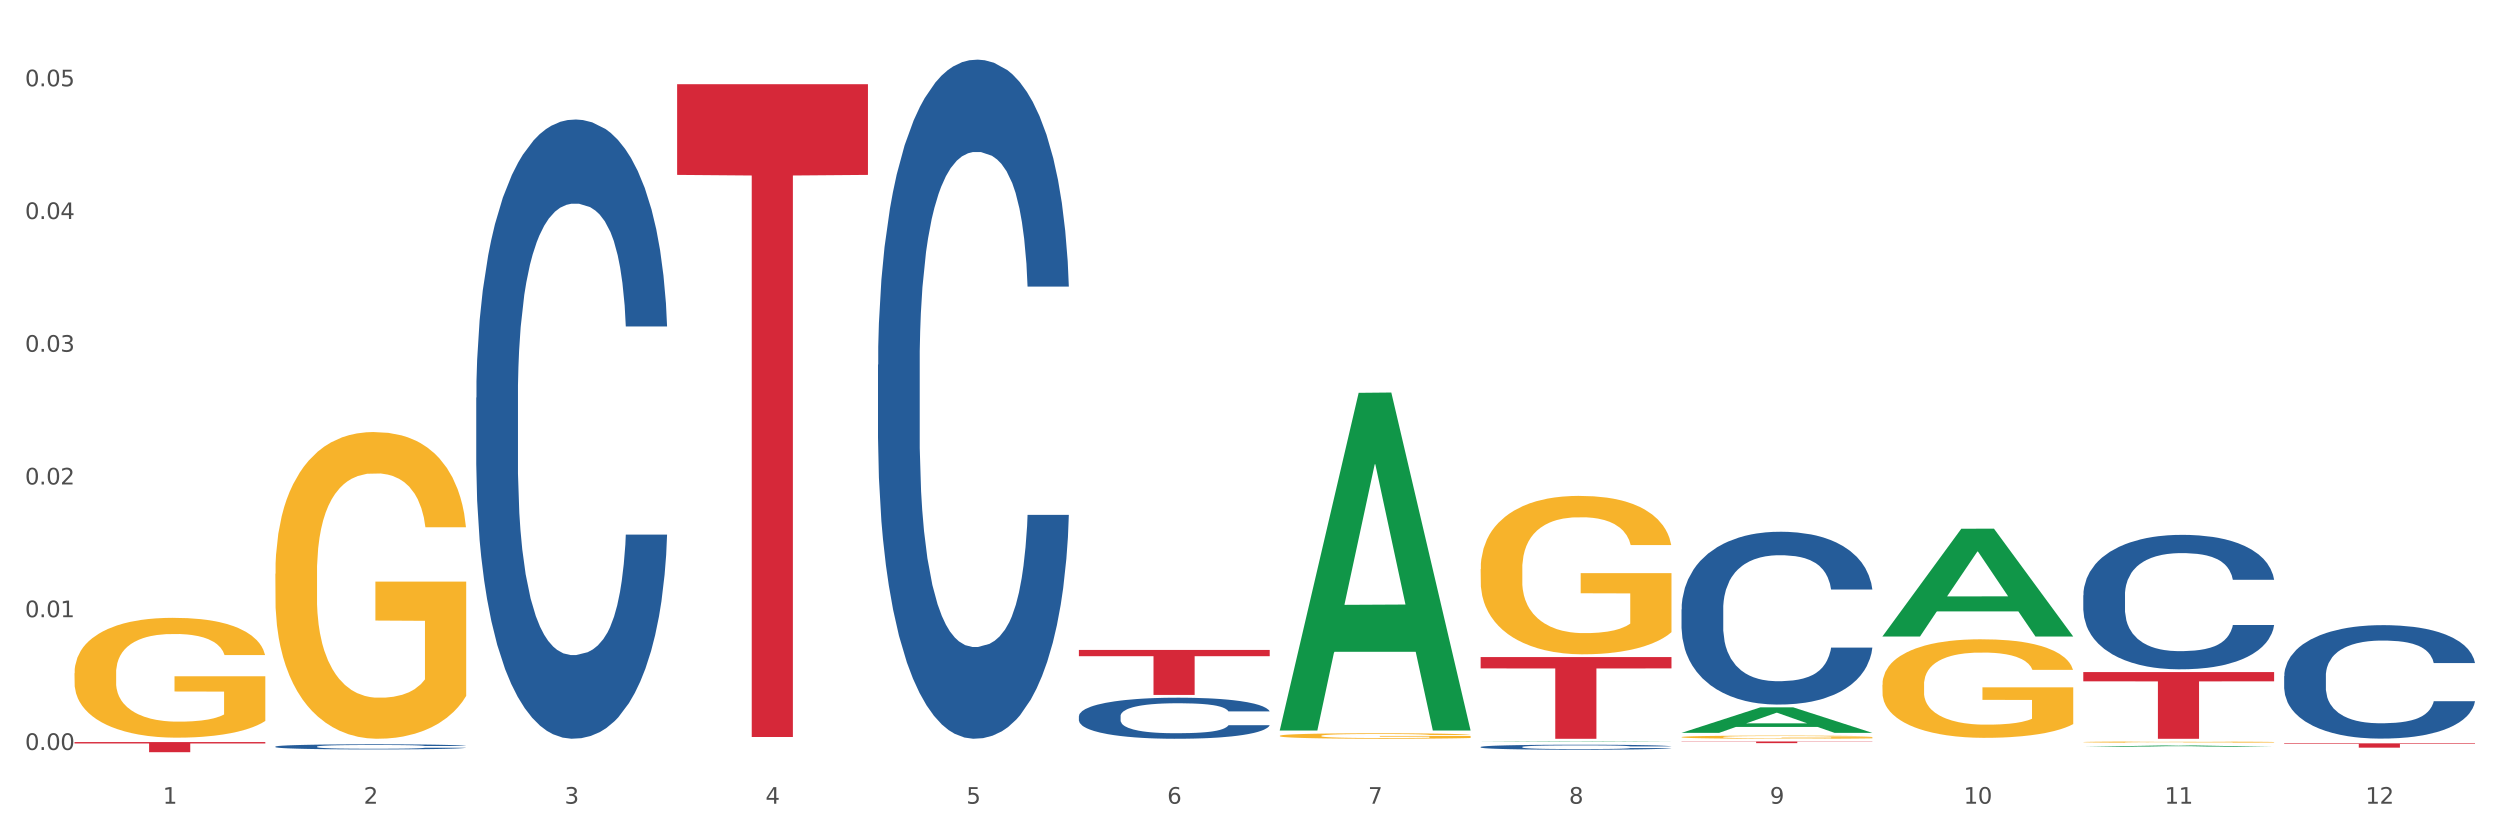 <?xml version="1.0" encoding="utf-8" standalone="no"?>
<!DOCTYPE svg PUBLIC "-//W3C//DTD SVG 1.1//EN"
  "http://www.w3.org/Graphics/SVG/1.1/DTD/svg11.dtd">
<svg xmlns:xlink="http://www.w3.org/1999/xlink" width="1080pt" height="360pt" viewBox="0 0 1080 360" xmlns="http://www.w3.org/2000/svg" version="1.1">
 <rect x="0" y="0" width="1080" height="360" fill="#333333" stroke="none"/>
 <defs>
  <style type="text/css">*{stroke-linejoin: round; stroke-linecap: butt}</style>
 </defs>
 <g id="figure_1">
  <g id="patch_1">
   <path d="M 0 360 
L 1080 360 
L 1080 0 
L 0 0 
z
" style="fill: #ffffff; stroke: #ffffff; stroke-linejoin: miter"/>
  </g>
  <g id="axes_1">
   <g id="matplotlib.axis_1">
    <g id="xtick_1">
     <g id="text_1">
      <!-- 1 -->
      <g style="fill: #4d4d4d" transform="translate(70.342 347.204) scale(0.096 -0.096)">
       <defs>
        <path id="DejaVuSans-31" d="M 794 531 
L 1825 531 
L 1825 4091 
L 703 3866 
L 703 4441 
L 1819 4666 
L 2450 4666 
L 2450 531 
L 3481 531 
L 3481 0 
L 794 0 
L 794 531 
z
" transform="scale(0.016)"/>
       </defs>
       <use xlink:href="#DejaVuSans-31"/>
      </g>
     </g>
    </g>
    <g id="xtick_2">
     <g id="text_2">
      <!-- 2 -->
      <g style="fill: #4d4d4d" transform="translate(157.122 347.204) scale(0.096 -0.096)">
       <defs>
        <path id="DejaVuSans-32" d="M 1228 531 
L 3431 531 
L 3431 0 
L 469 0 
L 469 531 
Q 828 903 1448 1529 
Q 2069 2156 2228 2338 
Q 2531 2678 2651 2914 
Q 2772 3150 2772 3378 
Q 2772 3750 2511 3984 
Q 2250 4219 1831 4219 
Q 1534 4219 1204 4116 
Q 875 4013 500 3803 
L 500 4441 
Q 881 4594 1212 4672 
Q 1544 4750 1819 4750 
Q 2544 4750 2975 4387 
Q 3406 4025 3406 3419 
Q 3406 3131 3298 2873 
Q 3191 2616 2906 2266 
Q 2828 2175 2409 1742 
Q 1991 1309 1228 531 
z
" transform="scale(0.016)"/>
       </defs>
       <use xlink:href="#DejaVuSans-32"/>
      </g>
     </g>
    </g>
    <g id="xtick_3">
     <g id="text_3">
      <!-- 3 -->
      <g style="fill: #4d4d4d" transform="translate(243.902 347.204) scale(0.096 -0.096)">
       <defs>
        <path id="DejaVuSans-33" d="M 2597 2516 
Q 3050 2419 3304 2112 
Q 3559 1806 3559 1356 
Q 3559 666 3084 287 
Q 2609 -91 1734 -91 
Q 1441 -91 1130 -33 
Q 819 25 488 141 
L 488 750 
Q 750 597 1062 519 
Q 1375 441 1716 441 
Q 2309 441 2620 675 
Q 2931 909 2931 1356 
Q 2931 1769 2642 2001 
Q 2353 2234 1838 2234 
L 1294 2234 
L 1294 2753 
L 1863 2753 
Q 2328 2753 2575 2939 
Q 2822 3125 2822 3475 
Q 2822 3834 2567 4026 
Q 2313 4219 1838 4219 
Q 1578 4219 1281 4162 
Q 984 4106 628 3988 
L 628 4550 
Q 988 4650 1302 4700 
Q 1616 4750 1894 4750 
Q 2613 4750 3031 4423 
Q 3450 4097 3450 3541 
Q 3450 3153 3228 2886 
Q 3006 2619 2597 2516 
z
" transform="scale(0.016)"/>
       </defs>
       <use xlink:href="#DejaVuSans-33"/>
      </g>
     </g>
    </g>
    <g id="xtick_4">
     <g id="text_4">
      <!-- 4 -->
      <g style="fill: #4d4d4d" transform="translate(330.683 347.204) scale(0.096 -0.096)">
       <defs>
        <path id="DejaVuSans-34" d="M 2419 4116 
L 825 1625 
L 2419 1625 
L 2419 4116 
z
M 2253 4666 
L 3047 4666 
L 3047 1625 
L 3713 1625 
L 3713 1100 
L 3047 1100 
L 3047 0 
L 2419 0 
L 2419 1100 
L 313 1100 
L 313 1709 
L 2253 4666 
z
" transform="scale(0.016)"/>
       </defs>
       <use xlink:href="#DejaVuSans-34"/>
      </g>
     </g>
    </g>
    <g id="xtick_5">
     <g id="text_5">
      <!-- 5 -->
      <g style="fill: #4d4d4d" transform="translate(417.463 347.204) scale(0.096 -0.096)">
       <defs>
        <path id="DejaVuSans-35" d="M 691 4666 
L 3169 4666 
L 3169 4134 
L 1269 4134 
L 1269 2991 
Q 1406 3038 1543 3061 
Q 1681 3084 1819 3084 
Q 2600 3084 3056 2656 
Q 3513 2228 3513 1497 
Q 3513 744 3044 326 
Q 2575 -91 1722 -91 
Q 1428 -91 1123 -41 
Q 819 9 494 109 
L 494 744 
Q 775 591 1075 516 
Q 1375 441 1709 441 
Q 2250 441 2565 725 
Q 2881 1009 2881 1497 
Q 2881 1984 2565 2268 
Q 2250 2553 1709 2553 
Q 1456 2553 1204 2497 
Q 953 2441 691 2322 
L 691 4666 
z
" transform="scale(0.016)"/>
       </defs>
       <use xlink:href="#DejaVuSans-35"/>
      </g>
     </g>
    </g>
    <g id="xtick_6">
     <g id="text_6">
      <!-- 6 -->
      <g style="fill: #4d4d4d" transform="translate(504.243 347.204) scale(0.096 -0.096)">
       <defs>
        <path id="DejaVuSans-36" d="M 2113 2584 
Q 1688 2584 1439 2293 
Q 1191 2003 1191 1497 
Q 1191 994 1439 701 
Q 1688 409 2113 409 
Q 2538 409 2786 701 
Q 3034 994 3034 1497 
Q 3034 2003 2786 2293 
Q 2538 2584 2113 2584 
z
M 3366 4563 
L 3366 3988 
Q 3128 4100 2886 4159 
Q 2644 4219 2406 4219 
Q 1781 4219 1451 3797 
Q 1122 3375 1075 2522 
Q 1259 2794 1537 2939 
Q 1816 3084 2150 3084 
Q 2853 3084 3261 2657 
Q 3669 2231 3669 1497 
Q 3669 778 3244 343 
Q 2819 -91 2113 -91 
Q 1303 -91 875 529 
Q 447 1150 447 2328 
Q 447 3434 972 4092 
Q 1497 4750 2381 4750 
Q 2619 4750 2861 4703 
Q 3103 4656 3366 4563 
z
" transform="scale(0.016)"/>
       </defs>
       <use xlink:href="#DejaVuSans-36"/>
      </g>
     </g>
    </g>
    <g id="xtick_7">
     <g id="text_7">
      <!-- 7 -->
      <g style="fill: #4d4d4d" transform="translate(591.024 347.204) scale(0.096 -0.096)">
       <defs>
        <path id="DejaVuSans-37" d="M 525 4666 
L 3525 4666 
L 3525 4397 
L 1831 0 
L 1172 0 
L 2766 4134 
L 525 4134 
L 525 4666 
z
" transform="scale(0.016)"/>
       </defs>
       <use xlink:href="#DejaVuSans-37"/>
      </g>
     </g>
    </g>
    <g id="xtick_8">
     <g id="text_8">
      <!-- 8 -->
      <g style="fill: #4d4d4d" transform="translate(677.804 347.204) scale(0.096 -0.096)">
       <defs>
        <path id="DejaVuSans-38" d="M 2034 2216 
Q 1584 2216 1326 1975 
Q 1069 1734 1069 1313 
Q 1069 891 1326 650 
Q 1584 409 2034 409 
Q 2484 409 2743 651 
Q 3003 894 3003 1313 
Q 3003 1734 2745 1975 
Q 2488 2216 2034 2216 
z
M 1403 2484 
Q 997 2584 770 2862 
Q 544 3141 544 3541 
Q 544 4100 942 4425 
Q 1341 4750 2034 4750 
Q 2731 4750 3128 4425 
Q 3525 4100 3525 3541 
Q 3525 3141 3298 2862 
Q 3072 2584 2669 2484 
Q 3125 2378 3379 2068 
Q 3634 1759 3634 1313 
Q 3634 634 3220 271 
Q 2806 -91 2034 -91 
Q 1263 -91 848 271 
Q 434 634 434 1313 
Q 434 1759 690 2068 
Q 947 2378 1403 2484 
z
M 1172 3481 
Q 1172 3119 1398 2916 
Q 1625 2713 2034 2713 
Q 2441 2713 2670 2916 
Q 2900 3119 2900 3481 
Q 2900 3844 2670 4047 
Q 2441 4250 2034 4250 
Q 1625 4250 1398 4047 
Q 1172 3844 1172 3481 
z
" transform="scale(0.016)"/>
       </defs>
       <use xlink:href="#DejaVuSans-38"/>
      </g>
     </g>
    </g>
    <g id="xtick_9">
     <g id="text_9">
      <!-- 9 -->
      <g style="fill: #4d4d4d" transform="translate(764.584 347.204) scale(0.096 -0.096)">
       <defs>
        <path id="DejaVuSans-39" d="M 703 97 
L 703 672 
Q 941 559 1184 500 
Q 1428 441 1663 441 
Q 2288 441 2617 861 
Q 2947 1281 2994 2138 
Q 2813 1869 2534 1725 
Q 2256 1581 1919 1581 
Q 1219 1581 811 2004 
Q 403 2428 403 3163 
Q 403 3881 828 4315 
Q 1253 4750 1959 4750 
Q 2769 4750 3195 4129 
Q 3622 3509 3622 2328 
Q 3622 1225 3098 567 
Q 2575 -91 1691 -91 
Q 1453 -91 1209 -44 
Q 966 3 703 97 
z
M 1959 2075 
Q 2384 2075 2632 2365 
Q 2881 2656 2881 3163 
Q 2881 3666 2632 3958 
Q 2384 4250 1959 4250 
Q 1534 4250 1286 3958 
Q 1038 3666 1038 3163 
Q 1038 2656 1286 2365 
Q 1534 2075 1959 2075 
z
" transform="scale(0.016)"/>
       </defs>
       <use xlink:href="#DejaVuSans-39"/>
      </g>
     </g>
    </g>
    <g id="xtick_10">
     <g id="text_10">
      <!-- 10 -->
      <g style="fill: #4d4d4d" transform="translate(848.311 347.204) scale(0.096 -0.096)">
       <defs>
        <path id="DejaVuSans-30" d="M 2034 4250 
Q 1547 4250 1301 3770 
Q 1056 3291 1056 2328 
Q 1056 1369 1301 889 
Q 1547 409 2034 409 
Q 2525 409 2770 889 
Q 3016 1369 3016 2328 
Q 3016 3291 2770 3770 
Q 2525 4250 2034 4250 
z
M 2034 4750 
Q 2819 4750 3233 4129 
Q 3647 3509 3647 2328 
Q 3647 1150 3233 529 
Q 2819 -91 2034 -91 
Q 1250 -91 836 529 
Q 422 1150 422 2328 
Q 422 3509 836 4129 
Q 1250 4750 2034 4750 
z
" transform="scale(0.016)"/>
       </defs>
       <use xlink:href="#DejaVuSans-31"/>
       <use xlink:href="#DejaVuSans-30" transform="translate(63.623 0)"/>
      </g>
     </g>
    </g>
    <g id="xtick_11">
     <g id="text_11">
      <!-- 11 -->
      <g style="fill: #4d4d4d" transform="translate(935.091 347.204) scale(0.096 -0.096)">
       <use xlink:href="#DejaVuSans-31"/>
       <use xlink:href="#DejaVuSans-31" transform="translate(63.623 0)"/>
      </g>
     </g>
    </g>
    <g id="xtick_12">
     <g id="text_12">
      <!-- 12 -->
      <g style="fill: #4d4d4d" transform="translate(1021.871 347.204) scale(0.096 -0.096)">
       <use xlink:href="#DejaVuSans-31"/>
       <use xlink:href="#DejaVuSans-32" transform="translate(63.623 0)"/>
      </g>
     </g>
    </g>
    <g id="xtick_13"/>
    <g id="xtick_14"/>
    <g id="xtick_15"/>
    <g id="xtick_16"/>
    <g id="xtick_17"/>
    <g id="xtick_18"/>
    <g id="xtick_19"/>
    <g id="xtick_20"/>
    <g id="xtick_21"/>
    <g id="xtick_22"/>
    <g id="xtick_23"/>
   </g>
   <g id="matplotlib.axis_2">
    <g id="ytick_1">
     <g id="text_13">
      <!-- 0.00 -->
      <g style="fill: #4d4d4d" transform="translate(10.8 323.974) scale(0.096 -0.096)">
       <defs>
        <path id="DejaVuSans-2e" d="M 684 794 
L 1344 794 
L 1344 0 
L 684 0 
L 684 794 
z
" transform="scale(0.016)"/>
       </defs>
       <use xlink:href="#DejaVuSans-30"/>
       <use xlink:href="#DejaVuSans-2e" transform="translate(63.623 0)"/>
       <use xlink:href="#DejaVuSans-30" transform="translate(95.41 0)"/>
       <use xlink:href="#DejaVuSans-30" transform="translate(159.033 0)"/>
      </g>
     </g>
    </g>
    <g id="ytick_2">
     <g id="text_14">
      <!-- 0.01 -->
      <g style="fill: #4d4d4d" transform="translate(10.8 266.636) scale(0.096 -0.096)">
       <use xlink:href="#DejaVuSans-30"/>
       <use xlink:href="#DejaVuSans-2e" transform="translate(63.623 0)"/>
       <use xlink:href="#DejaVuSans-30" transform="translate(95.41 0)"/>
       <use xlink:href="#DejaVuSans-31" transform="translate(159.033 0)"/>
      </g>
     </g>
    </g>
    <g id="ytick_3">
     <g id="text_15">
      <!-- 0.02 -->
      <g style="fill: #4d4d4d" transform="translate(10.8 209.297) scale(0.096 -0.096)">
       <use xlink:href="#DejaVuSans-30"/>
       <use xlink:href="#DejaVuSans-2e" transform="translate(63.623 0)"/>
       <use xlink:href="#DejaVuSans-30" transform="translate(95.41 0)"/>
       <use xlink:href="#DejaVuSans-32" transform="translate(159.033 0)"/>
      </g>
     </g>
    </g>
    <g id="ytick_4">
     <g id="text_16">
      <!-- 0.03 -->
      <g style="fill: #4d4d4d" transform="translate(10.8 151.959) scale(0.096 -0.096)">
       <use xlink:href="#DejaVuSans-30"/>
       <use xlink:href="#DejaVuSans-2e" transform="translate(63.623 0)"/>
       <use xlink:href="#DejaVuSans-30" transform="translate(95.41 0)"/>
       <use xlink:href="#DejaVuSans-33" transform="translate(159.033 0)"/>
      </g>
     </g>
    </g>
    <g id="ytick_5">
     <g id="text_17">
      <!-- 0.04 -->
      <g style="fill: #4d4d4d" transform="translate(10.8 94.621) scale(0.096 -0.096)">
       <use xlink:href="#DejaVuSans-30"/>
       <use xlink:href="#DejaVuSans-2e" transform="translate(63.623 0)"/>
       <use xlink:href="#DejaVuSans-30" transform="translate(95.41 0)"/>
       <use xlink:href="#DejaVuSans-34" transform="translate(159.033 0)"/>
      </g>
     </g>
    </g>
    <g id="ytick_6">
     <g id="text_18">
      <!-- 0.05 -->
      <g style="fill: #4d4d4d" transform="translate(10.8 37.282) scale(0.096 -0.096)">
       <use xlink:href="#DejaVuSans-30"/>
       <use xlink:href="#DejaVuSans-2e" transform="translate(63.623 0)"/>
       <use xlink:href="#DejaVuSans-30" transform="translate(95.41 0)"/>
       <use xlink:href="#DejaVuSans-35" transform="translate(159.033 0)"/>
      </g>
     </g>
    </g>
    <g id="ytick_7"/>
    <g id="ytick_8"/>
    <g id="ytick_9"/>
    <g id="ytick_10"/>
    <g id="ytick_11"/>
   </g>
   <g id="PolyCollection_1">
    <path d="M 552.857 315.314 
L 552.942 315.177 
L 586.938 169.703 
L 601.047 169.566 
L 635.298 315.588 
L 618.98 315.588 
L 611.586 281.585 
L 576.485 281.585 
L 576.23 282.133 
L 569.09 315.588 
L 552.857 315.588 
L 552.857 315.314 
L 580.904 261.293 
L 607.166 261.155 
L 594.163 200.69 
L 593.993 200.415 
L 593.823 200.827 
L 580.819 261.155 
L 580.904 261.293 
L 552.857 315.314 
z
" clip-path="url(#p782e165720)" style="fill: #109648"/>
    <path d="M 32.175 320.562 
L 114.616 320.562 
L 114.616 321.171 
L 82.187 321.176 
L 82.187 324.95 
L 64.409 324.95 
L 64.409 321.176 
L 32.175 321.171 
L 32.175 320.566 
L 32.175 320.562 
z
" clip-path="url(#p782e165720)" style="fill: #d62839"/>
    <path d="M 292.516 36.363 
L 374.957 36.363 
L 374.957 75.553 
L 342.528 75.818 
L 342.528 318.376 
L 324.75 318.376 
L 324.75 75.818 
L 292.516 75.553 
L 292.516 36.627 
L 292.516 36.363 
z
" clip-path="url(#p782e165720)" style="fill: #d62839"/>
    <path d="M 466.077 280.765 
L 548.518 280.765 
L 548.518 283.469 
L 516.088 283.487 
L 516.088 300.223 
L 498.311 300.223 
L 498.311 283.487 
L 466.077 283.469 
L 466.077 280.783 
L 466.077 280.765 
z
" clip-path="url(#p782e165720)" style="fill: #d62839"/>
    <path d="M 639.637 283.846 
L 722.079 283.846 
L 722.079 288.752 
L 689.649 288.785 
L 689.649 319.149 
L 671.872 319.149 
L 671.872 288.785 
L 639.637 288.752 
L 639.637 283.879 
L 639.637 283.846 
z
" clip-path="url(#p782e165720)" style="fill: #d62839"/>
    <path d="M 726.418 320.327 
L 808.859 320.327 
L 808.859 320.425 
L 776.429 320.426 
L 776.429 321.033 
L 758.652 321.033 
L 758.652 320.426 
L 726.418 320.425 
L 726.418 320.328 
L 726.418 320.327 
z
" clip-path="url(#p782e165720)" style="fill: #d62839"/>
    <path d="M 986.759 321.119 
L 1069.2 321.119 
L 1069.2 321.38 
L 1036.77 321.382 
L 1036.77 322.999 
L 1018.993 322.999 
L 1018.993 321.382 
L 986.759 321.38 
L 986.759 321.12 
L 986.759 321.119 
z
" clip-path="url(#p782e165720)" style="fill: #d62839"/>
    <path d="M 32.175 290.829 
L 32.272 290.782 
L 32.272 289.08 
L 32.467 287.614 
L 33.44 284.067 
L 34.9 281.135 
L 35.971 279.575 
L 37.042 278.298 
L 38.307 277.021 
L 39.864 275.697 
L 42.687 273.758 
L 44.439 272.765 
L 46.58 271.725 
L 50.474 270.212 
L 53.296 269.361 
L 56.216 268.651 
L 60.986 267.8 
L 64.1 267.422 
L 67.41 267.138 
L 71.4 266.949 
L 74.418 266.902 
L 81.036 267.044 
L 86.682 267.469 
L 89.407 267.8 
L 92.911 268.368 
L 94.76 268.746 
L 97.778 269.503 
L 100.892 270.496 
L 103.034 271.347 
L 106.246 272.955 
L 108.679 274.562 
L 110.918 276.548 
L 112.086 277.92 
L 112.962 279.197 
L 113.74 280.662 
L 114.519 282.98 
L 96.999 282.98 
L 96.318 281.324 
L 95.247 279.764 
L 93.69 278.251 
L 92.327 277.305 
L 89.991 276.123 
L 87.85 275.366 
L 85.611 274.799 
L 82.886 274.326 
L 80.744 274.089 
L 77.727 273.9 
L 71.79 273.948 
L 67.799 274.326 
L 65.074 274.799 
L 63.322 275.224 
L 61.764 275.697 
L 60.012 276.359 
L 57.968 277.352 
L 56.508 278.251 
L 55.048 279.386 
L 53.88 280.521 
L 52.81 281.845 
L 51.934 283.263 
L 51.252 284.729 
L 50.668 286.526 
L 50.182 289.505 
L 50.182 295.984 
L 50.376 297.449 
L 50.863 299.388 
L 51.447 300.854 
L 52.42 302.604 
L 53.296 303.786 
L 54.951 305.488 
L 56.8 306.907 
L 58.26 307.805 
L 59.72 308.562 
L 62.251 309.602 
L 65.074 310.454 
L 67.507 310.974 
L 70.816 311.447 
L 73.055 311.636 
L 75.002 311.73 
L 79.771 311.73 
L 83.178 311.588 
L 86.974 311.257 
L 89.894 310.832 
L 92.327 310.312 
L 95.052 309.46 
L 96.804 308.657 
L 96.804 298.774 
L 75.391 298.726 
L 75.391 292.153 
L 114.616 292.153 
L 114.616 311.447 
L 112.962 312.44 
L 111.112 313.338 
L 109.166 314.142 
L 106.246 315.135 
L 102.742 316.081 
L 99.627 316.743 
L 96.318 317.31 
L 92.424 317.83 
L 87.363 318.303 
L 84.248 318.492 
L 80.355 318.634 
L 75.78 318.682 
L 71.79 318.587 
L 67.896 318.351 
L 63.808 317.925 
L 59.818 317.31 
L 56.8 316.695 
L 53.783 315.939 
L 50.571 314.946 
L 48.04 314 
L 46.094 313.149 
L 43.952 312.061 
L 41.616 310.643 
L 39.864 309.366 
L 38.307 308.042 
L 36.652 306.34 
L 35.484 304.874 
L 34.316 303.029 
L 33.635 301.658 
L 32.856 299.53 
L 32.272 296.551 
L 32.175 290.829 
z
" clip-path="url(#p782e165720)" style="fill: #f7b32b"/>
    <path d="M 986.759 292.085 
L 986.856 292.04 
L 986.856 290.787 
L 987.148 289.086 
L 988.22 285.952 
L 989.585 283.579 
L 991.923 280.803 
L 993.19 279.64 
L 994.847 278.341 
L 998.258 276.237 
L 1002.156 274.446 
L 1004.884 273.462 
L 1006.93 272.835 
L 1011.511 271.716 
L 1014.142 271.223 
L 1016.87 270.82 
L 1019.209 270.552 
L 1023.107 270.238 
L 1026.225 270.104 
L 1029.831 270.059 
L 1032.852 270.104 
L 1036.847 270.283 
L 1042.694 270.82 
L 1044.935 271.134 
L 1047.956 271.671 
L 1051.075 272.387 
L 1053.608 273.103 
L 1056.532 274.133 
L 1059.553 275.476 
L 1062.476 277.177 
L 1064.522 278.744 
L 1066.179 280.401 
L 1067.641 282.415 
L 1068.713 284.609 
L 1069.2 286.444 
L 1051.367 286.444 
L 1050.88 284.788 
L 1049.905 282.997 
L 1048.931 281.788 
L 1047.859 280.803 
L 1046.202 279.684 
L 1044.74 278.968 
L 1042.304 278.117 
L 1040.063 277.58 
L 1038.211 277.267 
L 1035.97 276.998 
L 1031.195 276.73 
L 1027.784 276.73 
L 1025.641 276.819 
L 1023.009 277.043 
L 1020.768 277.356 
L 1018.137 277.894 
L 1016.091 278.476 
L 1014.044 279.237 
L 1012.875 279.774 
L 1011.121 280.759 
L 1009.951 281.565 
L 1008.392 282.952 
L 1007.515 283.937 
L 1005.956 286.489 
L 1005.274 288.369 
L 1004.982 289.668 
L 1004.787 291.1 
L 1004.787 298.084 
L 1005.371 301.218 
L 1005.859 302.561 
L 1006.638 304.083 
L 1008.1 306.053 
L 1010.244 307.978 
L 1012.485 309.365 
L 1014.337 310.216 
L 1016.091 310.843 
L 1017.845 311.335 
L 1019.989 311.783 
L 1021.743 312.052 
L 1024.374 312.32 
L 1027.492 312.454 
L 1029.928 312.454 
L 1034.898 312.231 
L 1037.139 312.007 
L 1039.283 311.693 
L 1041.622 311.201 
L 1043.474 310.664 
L 1044.546 310.261 
L 1046.3 309.41 
L 1047.664 308.515 
L 1048.833 307.485 
L 1049.613 306.59 
L 1050.49 305.247 
L 1051.172 303.725 
L 1051.367 302.919 
L 1069.2 302.919 
L 1068.81 304.53 
L 1068.128 306.097 
L 1066.764 308.201 
L 1065.692 309.41 
L 1064.035 310.888 
L 1062.281 312.141 
L 1059.845 313.529 
L 1057.604 314.559 
L 1055.265 315.454 
L 1052.731 316.26 
L 1048.151 317.379 
L 1046.495 317.692 
L 1042.986 318.229 
L 1040.258 318.543 
L 1036.262 318.856 
L 1032.17 319.035 
L 1027.882 319.08 
L 1024.081 318.991 
L 1019.891 318.722 
L 1017.26 318.453 
L 1014.337 318.05 
L 1010.926 317.424 
L 1007.71 316.663 
L 1004.689 315.767 
L 1001.863 314.738 
L 999.232 313.574 
L 995.821 311.649 
L 993.288 309.768 
L 991.436 308.022 
L 990.169 306.545 
L 988.903 304.665 
L 988.22 303.367 
L 987.148 300.233 
L 986.759 297.323 
L 986.759 292.085 
z
" clip-path="url(#p782e165720)" style="fill: #255c99"/>
    <path d="M 899.978 257.156 
L 900.076 257.103 
L 900.076 255.618 
L 900.368 253.602 
L 901.44 249.888 
L 902.804 247.076 
L 905.143 243.787 
L 906.41 242.407 
L 908.067 240.869 
L 911.477 238.375 
L 915.375 236.253 
L 918.104 235.086 
L 920.15 234.343 
L 924.73 233.017 
L 927.361 232.433 
L 930.09 231.956 
L 932.429 231.637 
L 936.327 231.266 
L 939.445 231.107 
L 943.051 231.054 
L 946.071 231.107 
L 950.067 231.319 
L 955.914 231.956 
L 958.155 232.327 
L 961.176 232.964 
L 964.294 233.813 
L 966.828 234.661 
L 969.751 235.882 
L 972.772 237.473 
L 975.696 239.489 
L 977.742 241.346 
L 979.399 243.309 
L 980.86 245.697 
L 981.932 248.296 
L 982.42 250.471 
L 964.587 250.471 
L 964.099 248.508 
L 963.125 246.386 
L 962.15 244.954 
L 961.078 243.787 
L 959.422 242.46 
L 957.96 241.611 
L 955.524 240.603 
L 953.283 239.967 
L 951.431 239.595 
L 949.19 239.277 
L 944.415 238.959 
L 941.004 238.959 
L 938.86 239.065 
L 936.229 239.33 
L 933.988 239.701 
L 931.357 240.338 
L 929.31 241.028 
L 927.264 241.93 
L 926.095 242.566 
L 924.34 243.734 
L 923.171 244.689 
L 921.612 246.333 
L 920.735 247.5 
L 919.176 250.525 
L 918.494 252.753 
L 918.201 254.291 
L 918.006 255.989 
L 918.006 264.265 
L 918.591 267.979 
L 919.078 269.571 
L 919.858 271.375 
L 921.32 273.709 
L 923.463 275.99 
L 925.705 277.635 
L 927.556 278.643 
L 929.31 279.386 
L 931.064 279.969 
L 933.208 280.5 
L 934.962 280.818 
L 937.593 281.137 
L 940.712 281.296 
L 943.148 281.296 
L 948.118 281.031 
L 950.359 280.765 
L 952.503 280.394 
L 954.842 279.81 
L 956.693 279.174 
L 957.765 278.696 
L 959.519 277.688 
L 960.884 276.627 
L 962.053 275.407 
L 962.833 274.346 
L 963.71 272.754 
L 964.392 270.95 
L 964.587 269.995 
L 982.42 269.995 
L 982.03 271.905 
L 981.348 273.762 
L 979.983 276.256 
L 978.912 277.688 
L 977.255 279.439 
L 975.501 280.924 
L 973.065 282.569 
L 970.823 283.789 
L 968.485 284.85 
L 965.951 285.805 
L 961.371 287.132 
L 959.714 287.503 
L 956.206 288.14 
L 953.477 288.511 
L 949.482 288.883 
L 945.389 289.095 
L 941.102 289.148 
L 937.301 289.042 
L 933.111 288.723 
L 930.48 288.405 
L 927.556 287.928 
L 924.146 287.185 
L 920.93 286.283 
L 917.909 285.222 
L 915.083 284.002 
L 912.452 282.622 
L 909.041 280.341 
L 906.507 278.113 
L 904.656 276.043 
L 903.389 274.293 
L 902.122 272.064 
L 901.44 270.526 
L 900.368 266.812 
L 899.978 263.364 
L 899.978 257.156 
z
" clip-path="url(#p782e165720)" style="fill: #255c99"/>
    <path d="M 726.418 263.26 
L 726.515 263.191 
L 726.515 261.282 
L 726.807 258.691 
L 727.879 253.918 
L 729.244 250.304 
L 731.582 246.076 
L 732.849 244.303 
L 734.506 242.326 
L 737.917 239.121 
L 741.815 236.393 
L 744.543 234.893 
L 746.589 233.938 
L 751.17 232.234 
L 753.801 231.484 
L 756.529 230.87 
L 758.868 230.461 
L 762.766 229.984 
L 765.884 229.779 
L 769.49 229.711 
L 772.511 229.779 
L 776.506 230.052 
L 782.353 230.87 
L 784.594 231.347 
L 787.615 232.166 
L 790.734 233.257 
L 793.267 234.348 
L 796.191 235.916 
L 799.212 237.962 
L 802.135 240.553 
L 804.181 242.939 
L 805.838 245.462 
L 807.3 248.531 
L 808.372 251.872 
L 808.859 254.668 
L 791.026 254.668 
L 790.539 252.145 
L 789.564 249.417 
L 788.59 247.576 
L 787.518 246.076 
L 785.861 244.371 
L 784.399 243.28 
L 781.963 241.985 
L 779.722 241.166 
L 777.87 240.689 
L 775.629 240.28 
L 770.854 239.871 
L 767.443 239.871 
L 765.3 240.007 
L 762.668 240.348 
L 760.427 240.826 
L 757.796 241.644 
L 755.75 242.53 
L 753.703 243.689 
L 752.534 244.508 
L 750.78 246.008 
L 749.61 247.235 
L 748.051 249.349 
L 747.174 250.849 
L 745.615 254.736 
L 744.933 257.6 
L 744.641 259.577 
L 744.446 261.759 
L 744.446 272.397 
L 745.03 277.17 
L 745.518 279.216 
L 746.297 281.534 
L 747.759 284.534 
L 749.903 287.467 
L 752.144 289.58 
L 753.996 290.876 
L 755.75 291.831 
L 757.504 292.581 
L 759.648 293.263 
L 761.402 293.672 
L 764.033 294.081 
L 767.151 294.285 
L 769.587 294.285 
L 774.557 293.945 
L 776.798 293.604 
L 778.942 293.126 
L 781.281 292.376 
L 783.133 291.558 
L 784.205 290.944 
L 785.959 289.649 
L 787.323 288.285 
L 788.492 286.717 
L 789.272 285.353 
L 790.149 283.307 
L 790.831 280.989 
L 791.026 279.761 
L 808.859 279.761 
L 808.469 282.216 
L 807.787 284.603 
L 806.423 287.808 
L 805.351 289.649 
L 803.694 291.899 
L 801.94 293.808 
L 799.504 295.922 
L 797.263 297.49 
L 794.924 298.854 
L 792.39 300.082 
L 787.81 301.786 
L 786.154 302.264 
L 782.645 303.082 
L 779.917 303.559 
L 775.921 304.036 
L 771.829 304.309 
L 767.541 304.377 
L 763.74 304.241 
L 759.55 303.832 
L 756.919 303.423 
L 753.996 302.809 
L 750.585 301.854 
L 747.369 300.695 
L 744.348 299.331 
L 741.522 297.763 
L 738.891 295.99 
L 735.48 293.058 
L 732.947 290.194 
L 731.095 287.535 
L 729.828 285.285 
L 728.562 282.421 
L 727.879 280.443 
L 726.807 275.67 
L 726.418 271.238 
L 726.418 263.26 
z
" clip-path="url(#p782e165720)" style="fill: #255c99"/>
    <path d="M 639.637 322.688 
L 639.735 322.686 
L 639.735 322.63 
L 640.027 322.555 
L 641.099 322.416 
L 642.463 322.311 
L 644.802 322.188 
L 646.069 322.136 
L 647.726 322.079 
L 651.136 321.985 
L 655.034 321.906 
L 657.763 321.862 
L 659.809 321.835 
L 664.389 321.785 
L 667.02 321.763 
L 669.749 321.745 
L 672.088 321.733 
L 675.986 321.719 
L 679.104 321.713 
L 682.71 321.711 
L 685.73 321.713 
L 689.726 321.721 
L 695.573 321.745 
L 697.814 321.759 
L 700.835 321.783 
L 703.953 321.815 
L 706.487 321.846 
L 709.41 321.892 
L 712.431 321.952 
L 715.355 322.027 
L 717.401 322.097 
L 719.058 322.17 
L 720.519 322.259 
L 721.591 322.357 
L 722.079 322.438 
L 704.246 322.438 
L 703.758 322.364 
L 702.784 322.285 
L 701.809 322.231 
L 700.737 322.188 
L 699.081 322.138 
L 697.619 322.106 
L 695.183 322.069 
L 692.942 322.045 
L 691.09 322.031 
L 688.849 322.019 
L 684.074 322.007 
L 680.663 322.007 
L 678.519 322.011 
L 675.888 322.021 
L 673.647 322.035 
L 671.016 322.059 
L 668.969 322.085 
L 666.923 322.118 
L 665.754 322.142 
L 663.999 322.186 
L 662.83 322.222 
L 661.271 322.283 
L 660.394 322.327 
L 658.835 322.44 
L 658.153 322.523 
L 657.86 322.581 
L 657.665 322.644 
L 657.665 322.954 
L 658.25 323.093 
L 658.737 323.152 
L 659.517 323.22 
L 660.979 323.307 
L 663.122 323.393 
L 665.364 323.454 
L 667.215 323.492 
L 668.969 323.52 
L 670.723 323.541 
L 672.867 323.561 
L 674.621 323.573 
L 677.252 323.585 
L 680.371 323.591 
L 682.807 323.591 
L 687.777 323.581 
L 690.018 323.571 
L 692.162 323.557 
L 694.501 323.536 
L 696.352 323.512 
L 697.424 323.494 
L 699.178 323.456 
L 700.543 323.416 
L 701.712 323.371 
L 702.492 323.331 
L 703.369 323.272 
L 704.051 323.204 
L 704.246 323.168 
L 722.079 323.168 
L 721.689 323.24 
L 721.007 323.309 
L 719.642 323.403 
L 718.571 323.456 
L 716.914 323.522 
L 715.16 323.577 
L 712.724 323.639 
L 710.482 323.684 
L 708.144 323.724 
L 705.61 323.76 
L 701.03 323.809 
L 699.373 323.823 
L 695.865 323.847 
L 693.136 323.861 
L 689.141 323.875 
L 685.048 323.883 
L 680.761 323.885 
L 676.96 323.881 
L 672.77 323.869 
L 670.139 323.857 
L 667.215 323.839 
L 663.805 323.811 
L 660.589 323.778 
L 657.568 323.738 
L 654.742 323.692 
L 652.111 323.641 
L 648.7 323.555 
L 646.166 323.472 
L 644.315 323.395 
L 643.048 323.329 
L 641.781 323.246 
L 641.099 323.188 
L 640.027 323.049 
L 639.637 322.92 
L 639.637 322.688 
z
" clip-path="url(#p782e165720)" style="fill: #255c99"/>
    <path d="M 466.077 309.376 
L 466.174 309.359 
L 466.174 308.906 
L 466.466 308.29 
L 467.538 307.155 
L 468.903 306.296 
L 471.241 305.291 
L 472.508 304.87 
L 474.165 304.4 
L 477.576 303.638 
L 481.474 302.99 
L 484.202 302.633 
L 486.248 302.406 
L 490.829 302.001 
L 493.46 301.823 
L 496.188 301.677 
L 498.527 301.58 
L 502.425 301.466 
L 505.543 301.418 
L 509.149 301.402 
L 512.17 301.418 
L 516.165 301.483 
L 522.012 301.677 
L 524.253 301.791 
L 527.274 301.985 
L 530.393 302.244 
L 532.926 302.504 
L 535.85 302.876 
L 538.871 303.363 
L 541.794 303.979 
L 543.84 304.546 
L 545.497 305.145 
L 546.959 305.875 
L 548.031 306.669 
L 548.518 307.333 
L 530.685 307.333 
L 530.198 306.734 
L 529.223 306.086 
L 528.249 305.648 
L 527.177 305.291 
L 525.52 304.886 
L 524.058 304.627 
L 521.622 304.319 
L 519.381 304.124 
L 517.529 304.011 
L 515.288 303.914 
L 510.513 303.816 
L 507.102 303.816 
L 504.959 303.849 
L 502.327 303.93 
L 500.086 304.043 
L 497.455 304.238 
L 495.409 304.449 
L 493.362 304.724 
L 492.193 304.919 
L 490.439 305.275 
L 489.269 305.567 
L 487.71 306.069 
L 486.833 306.426 
L 485.274 307.35 
L 484.592 308.03 
L 484.3 308.5 
L 484.105 309.019 
L 484.105 311.547 
L 484.689 312.682 
L 485.177 313.168 
L 485.956 313.719 
L 487.418 314.432 
L 489.562 315.129 
L 491.803 315.632 
L 493.655 315.94 
L 495.409 316.167 
L 497.163 316.345 
L 499.307 316.507 
L 501.061 316.604 
L 503.692 316.701 
L 506.81 316.75 
L 509.246 316.75 
L 514.216 316.669 
L 516.457 316.588 
L 518.601 316.474 
L 520.94 316.296 
L 522.792 316.102 
L 523.864 315.956 
L 525.618 315.648 
L 526.982 315.324 
L 528.151 314.951 
L 528.931 314.627 
L 529.808 314.141 
L 530.49 313.59 
L 530.685 313.298 
L 548.518 313.298 
L 548.128 313.881 
L 547.446 314.449 
L 546.082 315.21 
L 545.01 315.648 
L 543.353 316.183 
L 541.599 316.637 
L 539.163 317.139 
L 536.922 317.512 
L 534.583 317.836 
L 532.049 318.128 
L 527.469 318.533 
L 525.813 318.646 
L 522.304 318.841 
L 519.576 318.954 
L 515.58 319.068 
L 511.488 319.132 
L 507.2 319.149 
L 503.399 319.116 
L 499.209 319.019 
L 496.578 318.922 
L 493.655 318.776 
L 490.244 318.549 
L 487.028 318.273 
L 484.007 317.949 
L 481.181 317.577 
L 478.55 317.155 
L 475.139 316.458 
L 472.606 315.778 
L 470.754 315.145 
L 469.487 314.611 
L 468.221 313.93 
L 467.538 313.46 
L 466.466 312.325 
L 466.077 311.272 
L 466.077 309.376 
z
" clip-path="url(#p782e165720)" style="fill: #255c99"/>
    <path d="M 379.296 157.584 
L 379.394 157.316 
L 379.394 149.814 
L 379.686 139.632 
L 380.758 120.877 
L 382.122 106.676 
L 384.461 90.064 
L 385.728 83.098 
L 387.385 75.328 
L 390.795 62.735 
L 394.693 52.017 
L 397.422 46.123 
L 399.468 42.371 
L 404.048 35.673 
L 406.679 32.726 
L 409.408 30.314 
L 411.747 28.707 
L 415.645 26.831 
L 418.763 26.027 
L 422.369 25.759 
L 425.389 26.027 
L 429.385 27.099 
L 435.232 30.314 
L 437.473 32.19 
L 440.494 35.405 
L 443.612 39.692 
L 446.146 43.979 
L 449.069 50.142 
L 452.09 58.18 
L 455.014 68.361 
L 457.06 77.739 
L 458.717 87.653 
L 460.178 99.71 
L 461.25 112.838 
L 461.738 123.824 
L 443.905 123.824 
L 443.417 113.91 
L 442.443 103.193 
L 441.468 95.959 
L 440.396 90.064 
L 438.74 83.366 
L 437.278 79.079 
L 434.842 73.988 
L 432.601 70.773 
L 430.749 68.897 
L 428.508 67.289 
L 423.733 65.682 
L 420.322 65.682 
L 418.178 66.218 
L 415.547 67.557 
L 413.306 69.433 
L 410.675 72.648 
L 408.628 76.131 
L 406.582 80.686 
L 405.413 83.901 
L 403.658 89.796 
L 402.489 94.619 
L 400.93 102.925 
L 400.053 108.819 
L 398.494 124.092 
L 397.812 135.345 
L 397.519 143.115 
L 397.324 151.689 
L 397.324 193.487 
L 397.909 212.242 
L 398.396 220.281 
L 399.176 229.39 
L 400.638 241.179 
L 402.781 252.701 
L 405.023 261.007 
L 406.874 266.097 
L 408.628 269.849 
L 410.382 272.796 
L 412.526 275.475 
L 414.28 277.083 
L 416.911 278.69 
L 420.03 279.494 
L 422.466 279.494 
L 427.436 278.155 
L 429.677 276.815 
L 431.821 274.939 
L 434.16 271.992 
L 436.011 268.777 
L 437.083 266.365 
L 438.837 261.275 
L 440.202 255.916 
L 441.371 249.753 
L 442.151 244.395 
L 443.028 236.357 
L 443.71 227.247 
L 443.905 222.424 
L 461.738 222.424 
L 461.348 232.07 
L 460.666 241.447 
L 459.301 254.04 
L 458.23 261.275 
L 456.573 270.117 
L 454.819 277.619 
L 452.383 285.925 
L 450.141 292.087 
L 447.803 297.446 
L 445.269 302.269 
L 440.689 308.967 
L 439.032 310.843 
L 435.524 314.058 
L 432.795 315.933 
L 428.8 317.809 
L 424.707 318.881 
L 420.42 319.149 
L 416.619 318.613 
L 412.429 317.005 
L 409.798 315.398 
L 406.874 312.986 
L 403.464 309.235 
L 400.248 304.68 
L 397.227 299.321 
L 394.401 293.159 
L 391.77 286.193 
L 388.359 274.671 
L 385.825 263.418 
L 383.974 252.969 
L 382.707 244.127 
L 381.44 232.874 
L 380.758 225.103 
L 379.686 206.348 
L 379.296 188.932 
L 379.296 157.584 
z
" clip-path="url(#p782e165720)" style="fill: #255c99"/>
    <path d="M 205.736 171.821 
L 205.833 171.577 
L 205.833 164.737 
L 206.125 155.453 
L 207.197 138.351 
L 208.562 125.403 
L 210.9 110.256 
L 212.167 103.904 
L 213.824 96.819 
L 217.235 85.337 
L 221.133 75.565 
L 223.861 70.19 
L 225.907 66.769 
L 230.488 60.662 
L 233.119 57.974 
L 235.847 55.776 
L 238.186 54.31 
L 242.084 52.6 
L 245.202 51.867 
L 248.808 51.622 
L 251.829 51.867 
L 255.824 52.844 
L 261.671 55.776 
L 263.912 57.486 
L 266.933 60.418 
L 270.052 64.326 
L 272.585 68.235 
L 275.509 73.854 
L 278.53 81.184 
L 281.453 90.467 
L 283.499 99.018 
L 285.156 108.057 
L 286.618 119.051 
L 287.69 131.022 
L 288.177 141.039 
L 270.344 141.039 
L 269.857 131.999 
L 268.882 122.227 
L 267.908 115.631 
L 266.836 110.256 
L 265.179 104.148 
L 263.717 100.24 
L 261.281 95.598 
L 259.04 92.666 
L 257.188 90.956 
L 254.947 89.49 
L 250.172 88.024 
L 246.761 88.024 
L 244.618 88.513 
L 241.986 89.734 
L 239.745 91.444 
L 237.114 94.376 
L 235.068 97.552 
L 233.021 101.705 
L 231.852 104.637 
L 230.098 110.012 
L 228.928 114.409 
L 227.369 121.983 
L 226.492 127.358 
L 224.933 141.283 
L 224.251 151.544 
L 223.959 158.629 
L 223.764 166.447 
L 223.764 204.559 
L 224.348 221.66 
L 224.836 228.989 
L 225.615 237.296 
L 227.077 248.045 
L 229.221 258.55 
L 231.462 266.124 
L 233.314 270.766 
L 235.068 274.186 
L 236.822 276.873 
L 238.966 279.316 
L 240.72 280.782 
L 243.351 282.248 
L 246.469 282.981 
L 248.905 282.981 
L 253.875 281.759 
L 256.116 280.538 
L 258.26 278.828 
L 260.599 276.14 
L 262.451 273.209 
L 263.523 271.01 
L 265.277 266.368 
L 266.641 261.482 
L 267.81 255.863 
L 268.59 250.977 
L 269.467 243.648 
L 270.149 235.341 
L 270.344 230.944 
L 288.177 230.944 
L 287.787 239.739 
L 287.105 248.289 
L 285.741 259.772 
L 284.669 266.368 
L 283.012 274.43 
L 281.258 281.271 
L 278.822 288.844 
L 276.581 294.463 
L 274.242 299.35 
L 271.708 303.747 
L 267.128 309.855 
L 265.472 311.565 
L 261.963 314.497 
L 259.235 316.207 
L 255.239 317.917 
L 251.147 318.894 
L 246.859 319.138 
L 243.058 318.65 
L 238.868 317.184 
L 236.237 315.718 
L 233.314 313.519 
L 229.903 310.099 
L 226.687 305.946 
L 223.666 301.06 
L 220.84 295.441 
L 218.209 289.089 
L 214.798 278.583 
L 212.265 268.323 
L 210.413 258.795 
L 209.146 250.732 
L 207.88 240.472 
L 207.197 233.387 
L 206.125 216.285 
L 205.736 200.405 
L 205.736 171.821 
z
" clip-path="url(#p782e165720)" style="fill: #255c99"/>
    <path d="M 118.955 322.53 
L 119.053 322.528 
L 119.053 322.471 
L 119.345 322.395 
L 120.417 322.253 
L 121.781 322.146 
L 124.12 322.02 
L 125.387 321.967 
L 127.044 321.909 
L 130.454 321.814 
L 134.352 321.733 
L 137.081 321.688 
L 139.127 321.66 
L 143.707 321.609 
L 146.338 321.587 
L 149.067 321.569 
L 151.406 321.557 
L 155.304 321.542 
L 158.422 321.536 
L 162.028 321.534 
L 165.048 321.536 
L 169.044 321.544 
L 174.891 321.569 
L 177.132 321.583 
L 180.153 321.607 
L 183.271 321.64 
L 185.805 321.672 
L 188.728 321.718 
L 191.749 321.779 
L 194.673 321.856 
L 196.719 321.927 
L 198.376 322.002 
L 199.837 322.093 
L 200.909 322.192 
L 201.397 322.275 
L 183.564 322.275 
L 183.076 322.2 
L 182.102 322.119 
L 181.127 322.065 
L 180.055 322.02 
L 178.399 321.969 
L 176.937 321.937 
L 174.501 321.899 
L 172.26 321.874 
L 170.408 321.86 
L 168.167 321.848 
L 163.392 321.836 
L 159.981 321.836 
L 157.837 321.84 
L 155.206 321.85 
L 152.965 321.864 
L 150.334 321.889 
L 148.287 321.915 
L 146.241 321.949 
L 145.071 321.974 
L 143.317 322.018 
L 142.148 322.055 
L 140.589 322.117 
L 139.712 322.162 
L 138.153 322.277 
L 137.471 322.362 
L 137.178 322.421 
L 136.983 322.486 
L 136.983 322.801 
L 137.568 322.943 
L 138.055 323.004 
L 138.835 323.073 
L 140.297 323.162 
L 142.44 323.249 
L 144.682 323.312 
L 146.533 323.35 
L 148.287 323.378 
L 150.041 323.401 
L 152.185 323.421 
L 153.939 323.433 
L 156.57 323.445 
L 159.689 323.451 
L 162.125 323.451 
L 167.095 323.441 
L 169.336 323.431 
L 171.48 323.417 
L 173.819 323.395 
L 175.67 323.37 
L 176.742 323.352 
L 178.496 323.314 
L 179.861 323.273 
L 181.03 323.227 
L 181.81 323.186 
L 182.687 323.125 
L 183.369 323.057 
L 183.564 323.02 
L 201.397 323.02 
L 201.007 323.093 
L 200.325 323.164 
L 198.96 323.259 
L 197.889 323.314 
L 196.232 323.38 
L 194.478 323.437 
L 192.042 323.5 
L 189.8 323.546 
L 187.462 323.587 
L 184.928 323.623 
L 180.348 323.674 
L 178.691 323.688 
L 175.183 323.712 
L 172.454 323.727 
L 168.459 323.741 
L 164.366 323.749 
L 160.079 323.751 
L 156.278 323.747 
L 152.088 323.735 
L 149.457 323.722 
L 146.533 323.704 
L 143.123 323.676 
L 139.907 323.642 
L 136.886 323.601 
L 134.06 323.554 
L 131.429 323.502 
L 128.018 323.415 
L 125.484 323.33 
L 123.633 323.251 
L 122.366 323.184 
L 121.099 323.099 
L 120.417 323.04 
L 119.345 322.899 
L 118.955 322.767 
L 118.955 322.53 
z
" clip-path="url(#p782e165720)" style="fill: #255c99"/>
    <path d="M 899.978 320.574 
L 900.076 320.573 
L 900.076 320.556 
L 900.27 320.541 
L 901.244 320.504 
L 902.704 320.474 
L 903.774 320.458 
L 904.845 320.445 
L 906.11 320.431 
L 907.668 320.418 
L 910.49 320.398 
L 912.242 320.387 
L 914.384 320.377 
L 918.277 320.361 
L 921.1 320.352 
L 924.02 320.345 
L 928.789 320.336 
L 931.904 320.332 
L 935.213 320.329 
L 939.204 320.327 
L 942.221 320.327 
L 948.84 320.328 
L 954.485 320.333 
L 957.21 320.336 
L 960.714 320.342 
L 962.564 320.346 
L 965.581 320.354 
L 968.696 320.364 
L 970.837 320.373 
L 974.049 320.389 
L 976.482 320.406 
L 978.721 320.426 
L 979.889 320.441 
L 980.765 320.454 
L 981.544 320.469 
L 982.322 320.493 
L 964.802 320.493 
L 964.121 320.476 
L 963.05 320.46 
L 961.493 320.444 
L 960.13 320.434 
L 957.794 320.422 
L 955.653 320.414 
L 953.414 320.408 
L 950.689 320.404 
L 948.548 320.401 
L 945.53 320.399 
L 939.593 320.4 
L 935.602 320.404 
L 932.877 320.408 
L 931.125 320.413 
L 929.568 320.418 
L 927.816 320.425 
L 925.772 320.435 
L 924.312 320.444 
L 922.852 320.456 
L 921.684 320.467 
L 920.613 320.481 
L 919.737 320.496 
L 919.056 320.511 
L 918.472 320.529 
L 917.985 320.56 
L 917.985 320.627 
L 918.18 320.642 
L 918.666 320.662 
L 919.25 320.677 
L 920.224 320.695 
L 921.1 320.707 
L 922.754 320.725 
L 924.604 320.74 
L 926.064 320.749 
L 927.524 320.757 
L 930.054 320.767 
L 932.877 320.776 
L 935.31 320.782 
L 938.62 320.786 
L 940.858 320.788 
L 942.805 320.789 
L 947.574 320.789 
L 950.981 320.788 
L 954.777 320.785 
L 957.697 320.78 
L 960.13 320.775 
L 962.856 320.766 
L 964.608 320.758 
L 964.608 320.656 
L 943.194 320.655 
L 943.194 320.587 
L 982.42 320.587 
L 982.42 320.786 
L 980.765 320.797 
L 978.916 320.806 
L 976.969 320.814 
L 974.049 320.825 
L 970.545 320.834 
L 967.43 320.841 
L 964.121 320.847 
L 960.228 320.852 
L 955.166 320.857 
L 952.052 320.859 
L 948.158 320.861 
L 943.584 320.861 
L 939.593 320.86 
L 935.7 320.858 
L 931.612 320.853 
L 927.621 320.847 
L 924.604 320.841 
L 921.586 320.833 
L 918.374 320.823 
L 915.844 320.813 
L 913.897 320.804 
L 911.756 320.793 
L 909.42 320.778 
L 907.668 320.765 
L 906.11 320.751 
L 904.456 320.734 
L 903.288 320.719 
L 902.12 320.7 
L 901.438 320.685 
L 900.66 320.664 
L 900.076 320.633 
L 899.978 320.574 
z
" clip-path="url(#p782e165720)" style="fill: #f7b32b"/>
    <path d="M 813.198 295.845 
L 813.295 295.806 
L 813.295 294.406 
L 813.49 293.2 
L 814.463 290.283 
L 815.923 287.872 
L 816.994 286.589 
L 818.065 285.539 
L 819.33 284.489 
L 820.887 283.4 
L 823.71 281.805 
L 825.462 280.988 
L 827.603 280.133 
L 831.497 278.888 
L 834.319 278.188 
L 837.239 277.605 
L 842.009 276.905 
L 845.123 276.594 
L 848.433 276.36 
L 852.423 276.205 
L 855.441 276.166 
L 862.059 276.283 
L 867.705 276.633 
L 870.43 276.905 
L 873.934 277.372 
L 875.783 277.683 
L 878.801 278.305 
L 881.915 279.122 
L 884.057 279.822 
L 887.269 281.144 
L 889.702 282.466 
L 891.941 284.1 
L 893.109 285.228 
L 893.985 286.278 
L 894.763 287.483 
L 895.542 289.389 
L 878.022 289.389 
L 877.341 288.028 
L 876.27 286.744 
L 874.713 285.5 
L 873.35 284.722 
L 871.014 283.75 
L 868.873 283.127 
L 866.634 282.661 
L 863.909 282.272 
L 861.767 282.077 
L 858.75 281.922 
L 852.813 281.961 
L 848.822 282.272 
L 846.097 282.661 
L 844.345 283.011 
L 842.787 283.4 
L 841.035 283.944 
L 838.991 284.761 
L 837.531 285.5 
L 836.071 286.433 
L 834.903 287.367 
L 833.833 288.455 
L 832.957 289.622 
L 832.275 290.828 
L 831.691 292.306 
L 831.205 294.756 
L 831.205 300.084 
L 831.399 301.29 
L 831.886 302.884 
L 832.47 304.09 
L 833.443 305.529 
L 834.319 306.501 
L 835.974 307.901 
L 837.823 309.068 
L 839.283 309.807 
L 840.743 310.429 
L 843.274 311.285 
L 846.097 311.985 
L 848.53 312.412 
L 851.839 312.801 
L 854.078 312.957 
L 856.025 313.035 
L 860.794 313.035 
L 864.201 312.918 
L 867.997 312.646 
L 870.917 312.296 
L 873.35 311.868 
L 876.075 311.168 
L 877.827 310.507 
L 877.827 302.378 
L 856.414 302.34 
L 856.414 296.934 
L 895.639 296.934 
L 895.639 312.801 
L 893.985 313.618 
L 892.135 314.357 
L 890.189 315.018 
L 887.269 315.835 
L 883.765 316.613 
L 880.65 317.157 
L 877.341 317.624 
L 873.447 318.052 
L 868.386 318.44 
L 865.271 318.596 
L 861.378 318.713 
L 856.803 318.752 
L 852.813 318.674 
L 848.919 318.479 
L 844.831 318.129 
L 840.841 317.624 
L 837.823 317.118 
L 834.806 316.496 
L 831.594 315.679 
L 829.063 314.901 
L 827.117 314.201 
L 824.975 313.307 
L 822.639 312.14 
L 820.887 311.09 
L 819.33 310.001 
L 817.675 308.601 
L 816.507 307.395 
L 815.339 305.879 
L 814.658 304.751 
L 813.879 303.001 
L 813.295 300.551 
L 813.198 295.845 
z
" clip-path="url(#p782e165720)" style="fill: #f7b32b"/>
    <path d="M 899.978 290.326 
L 982.42 290.326 
L 982.42 294.331 
L 949.99 294.359 
L 949.99 319.149 
L 932.213 319.149 
L 932.213 294.359 
L 899.978 294.331 
L 899.978 290.353 
L 899.978 290.326 
z
" clip-path="url(#p782e165720)" style="fill: #d62839"/>
    <path d="M 639.637 245.851 
L 639.735 245.788 
L 639.735 243.538 
L 639.929 241.6 
L 640.903 236.912 
L 642.363 233.037 
L 643.433 230.974 
L 644.504 229.286 
L 645.769 227.599 
L 647.327 225.849 
L 650.149 223.286 
L 651.901 221.973 
L 654.043 220.598 
L 657.936 218.598 
L 660.759 217.473 
L 663.679 216.535 
L 668.448 215.41 
L 671.563 214.91 
L 674.872 214.535 
L 678.863 214.285 
L 681.88 214.222 
L 688.499 214.41 
L 694.144 214.972 
L 696.869 215.41 
L 700.373 216.16 
L 702.223 216.66 
L 705.24 217.66 
L 708.355 218.973 
L 710.496 220.098 
L 713.708 222.223 
L 716.141 224.348 
L 718.38 226.974 
L 719.548 228.786 
L 720.424 230.474 
L 721.203 232.412 
L 721.981 235.475 
L 704.461 235.475 
L 703.78 233.287 
L 702.709 231.224 
L 701.152 229.224 
L 699.789 227.974 
L 697.453 226.411 
L 695.312 225.411 
L 693.073 224.661 
L 690.348 224.036 
L 688.207 223.723 
L 685.189 223.473 
L 679.252 223.536 
L 675.261 224.036 
L 672.536 224.661 
L 670.784 225.223 
L 669.227 225.849 
L 667.475 226.724 
L 665.431 228.036 
L 663.971 229.224 
L 662.511 230.724 
L 661.343 232.224 
L 660.272 233.974 
L 659.396 235.85 
L 658.715 237.787 
L 658.131 240.163 
L 657.644 244.101 
L 657.644 252.664 
L 657.839 254.602 
L 658.325 257.165 
L 658.909 259.102 
L 659.883 261.415 
L 660.759 262.978 
L 662.413 265.228 
L 664.263 267.103 
L 665.723 268.291 
L 667.183 269.291 
L 669.713 270.666 
L 672.536 271.791 
L 674.969 272.479 
L 678.279 273.104 
L 680.517 273.354 
L 682.464 273.479 
L 687.233 273.479 
L 690.64 273.291 
L 694.436 272.854 
L 697.356 272.291 
L 699.789 271.604 
L 702.515 270.479 
L 704.267 269.416 
L 704.267 256.352 
L 682.853 256.29 
L 682.853 247.601 
L 722.079 247.601 
L 722.079 273.104 
L 720.424 274.417 
L 718.575 275.604 
L 716.628 276.667 
L 713.708 277.98 
L 710.204 279.23 
L 707.089 280.105 
L 703.78 280.855 
L 699.887 281.542 
L 694.825 282.168 
L 691.711 282.418 
L 687.817 282.605 
L 683.243 282.668 
L 679.252 282.543 
L 675.359 282.23 
L 671.271 281.667 
L 667.28 280.855 
L 664.263 280.042 
L 661.245 279.042 
L 658.033 277.729 
L 655.503 276.479 
L 653.556 275.354 
L 651.415 273.917 
L 649.079 272.041 
L 647.327 270.354 
L 645.769 268.603 
L 644.115 266.353 
L 642.947 264.415 
L 641.779 261.978 
L 641.097 260.165 
L 640.319 257.352 
L 639.735 253.414 
L 639.637 245.851 
z
" clip-path="url(#p782e165720)" style="fill: #f7b32b"/>
    <path d="M 899.978 322.654 
L 900.063 322.653 
L 934.06 322.04 
L 948.168 322.039 
L 982.42 322.655 
L 966.101 322.655 
L 958.707 322.512 
L 923.606 322.512 
L 923.351 322.514 
L 916.212 322.655 
L 899.978 322.655 
L 899.978 322.654 
L 928.025 322.426 
L 954.288 322.425 
L 941.284 322.171 
L 941.114 322.169 
L 940.944 322.171 
L 927.94 322.425 
L 928.025 322.426 
L 899.978 322.654 
z
" clip-path="url(#p782e165720)" style="fill: #109648"/>
    <path d="M 813.198 274.9 
L 813.283 274.856 
L 847.279 228.418 
L 861.388 228.374 
L 895.639 274.988 
L 879.321 274.988 
L 871.927 264.133 
L 836.826 264.133 
L 836.571 264.308 
L 829.431 274.988 
L 813.198 274.988 
L 813.198 274.9 
L 841.245 257.655 
L 867.507 257.612 
L 854.504 238.31 
L 854.334 238.222 
L 854.164 238.354 
L 841.16 257.612 
L 841.245 257.655 
L 813.198 274.9 
z
" clip-path="url(#p782e165720)" style="fill: #109648"/>
    <path d="M 726.418 316.582 
L 726.503 316.571 
L 760.499 305.566 
L 774.608 305.556 
L 808.859 316.602 
L 792.541 316.602 
L 785.146 314.03 
L 750.045 314.03 
L 749.79 314.071 
L 742.651 316.602 
L 726.418 316.602 
L 726.418 316.582 
L 754.465 312.495 
L 780.727 312.484 
L 767.723 307.91 
L 767.553 307.889 
L 767.383 307.921 
L 754.38 312.484 
L 754.465 312.495 
L 726.418 316.582 
z
" clip-path="url(#p782e165720)" style="fill: #109648"/>
    <path d="M 639.637 320.533 
L 639.722 320.533 
L 673.719 320.327 
L 687.827 320.327 
L 722.079 320.533 
L 705.76 320.533 
L 698.366 320.485 
L 663.265 320.485 
L 663.01 320.486 
L 655.871 320.533 
L 639.637 320.533 
L 639.637 320.533 
L 667.684 320.456 
L 693.947 320.456 
L 680.943 320.371 
L 680.773 320.371 
L 680.603 320.371 
L 667.599 320.456 
L 667.684 320.456 
L 639.637 320.533 
z
" clip-path="url(#p782e165720)" style="fill: #109648"/>
    <path d="M 118.955 247.868 
L 119.053 247.747 
L 119.053 243.39 
L 119.247 239.639 
L 120.221 230.562 
L 121.681 223.059 
L 122.751 219.065 
L 123.822 215.798 
L 125.087 212.53 
L 126.645 209.142 
L 129.467 204.18 
L 131.219 201.638 
L 133.361 198.976 
L 137.254 195.103 
L 140.077 192.925 
L 142.997 191.11 
L 147.766 188.931 
L 150.881 187.963 
L 154.19 187.237 
L 158.181 186.753 
L 161.198 186.632 
L 167.817 186.995 
L 173.462 188.084 
L 176.187 188.931 
L 179.691 190.384 
L 181.541 191.352 
L 184.558 193.288 
L 187.673 195.829 
L 189.814 198.008 
L 193.026 202.122 
L 195.459 206.237 
L 197.698 211.32 
L 198.866 214.83 
L 199.742 218.097 
L 200.521 221.849 
L 201.299 227.779 
L 183.779 227.779 
L 183.098 223.543 
L 182.027 219.549 
L 180.47 215.677 
L 179.107 213.256 
L 176.771 210.231 
L 174.63 208.294 
L 172.391 206.842 
L 169.666 205.632 
L 167.525 205.027 
L 164.507 204.543 
L 158.57 204.664 
L 154.579 205.632 
L 151.854 206.842 
L 150.102 207.931 
L 148.545 209.142 
L 146.793 210.836 
L 144.749 213.377 
L 143.289 215.677 
L 141.829 218.581 
L 140.661 221.486 
L 139.59 224.874 
L 138.714 228.505 
L 138.033 232.256 
L 137.449 236.855 
L 136.962 244.479 
L 136.962 261.059 
L 137.157 264.811 
L 137.643 269.773 
L 138.227 273.524 
L 139.201 278.002 
L 140.077 281.027 
L 141.731 285.384 
L 143.581 289.015 
L 145.041 291.314 
L 146.501 293.25 
L 149.031 295.913 
L 151.854 298.091 
L 154.287 299.422 
L 157.597 300.633 
L 159.835 301.117 
L 161.782 301.359 
L 166.551 301.359 
L 169.958 300.996 
L 173.754 300.149 
L 176.674 299.059 
L 179.107 297.728 
L 181.833 295.55 
L 183.585 293.492 
L 183.585 268.199 
L 162.171 268.078 
L 162.171 251.257 
L 201.397 251.257 
L 201.397 300.633 
L 199.742 303.174 
L 197.893 305.473 
L 195.946 307.531 
L 193.026 310.072 
L 189.522 312.493 
L 186.407 314.187 
L 183.098 315.639 
L 179.205 316.97 
L 174.143 318.181 
L 171.029 318.665 
L 167.135 319.028 
L 162.561 319.149 
L 158.57 318.907 
L 154.677 318.302 
L 150.589 317.212 
L 146.598 315.639 
L 143.581 314.066 
L 140.563 312.13 
L 137.351 309.588 
L 134.821 307.168 
L 132.874 304.989 
L 130.733 302.206 
L 128.397 298.575 
L 126.645 295.308 
L 125.087 291.919 
L 123.433 287.562 
L 122.265 283.811 
L 121.097 279.091 
L 120.415 275.582 
L 119.637 270.136 
L 119.053 262.511 
L 118.955 247.868 
z
" clip-path="url(#p782e165720)" style="fill: #f7b32b"/>
    <path d="M 552.857 317.867 
L 552.954 317.865 
L 552.954 317.787 
L 553.149 317.719 
L 554.122 317.556 
L 555.582 317.421 
L 556.653 317.35 
L 557.724 317.291 
L 558.989 317.232 
L 560.546 317.171 
L 563.369 317.082 
L 565.121 317.036 
L 567.262 316.989 
L 571.156 316.919 
L 573.978 316.88 
L 576.898 316.847 
L 581.668 316.808 
L 584.782 316.791 
L 588.092 316.778 
L 592.082 316.769 
L 595.1 316.767 
L 601.718 316.773 
L 607.364 316.793 
L 610.089 316.808 
L 613.593 316.834 
L 615.442 316.851 
L 618.46 316.886 
L 621.574 316.932 
L 623.716 316.971 
L 626.928 317.045 
L 629.361 317.119 
L 631.6 317.21 
L 632.768 317.274 
L 633.644 317.332 
L 634.422 317.4 
L 635.201 317.506 
L 617.681 317.506 
L 617 317.43 
L 615.929 317.358 
L 614.372 317.289 
L 613.009 317.245 
L 610.673 317.191 
L 608.532 317.156 
L 606.293 317.13 
L 603.568 317.108 
L 601.426 317.097 
L 598.409 317.089 
L 592.472 317.091 
L 588.481 317.108 
L 585.756 317.13 
L 584.004 317.15 
L 582.446 317.171 
L 580.694 317.202 
L 578.65 317.247 
L 577.19 317.289 
L 575.73 317.341 
L 574.562 317.393 
L 573.492 317.454 
L 572.616 317.519 
L 571.934 317.587 
L 571.35 317.669 
L 570.864 317.806 
L 570.864 318.104 
L 571.058 318.172 
L 571.545 318.261 
L 572.129 318.329 
L 573.102 318.409 
L 573.978 318.463 
L 575.633 318.542 
L 577.482 318.607 
L 578.942 318.648 
L 580.402 318.683 
L 582.933 318.731 
L 585.756 318.77 
L 588.189 318.794 
L 591.498 318.816 
L 593.737 318.825 
L 595.684 318.829 
L 600.453 318.829 
L 603.86 318.822 
L 607.656 318.807 
L 610.576 318.788 
L 613.009 318.764 
L 615.734 318.724 
L 617.486 318.687 
L 617.486 318.233 
L 596.073 318.231 
L 596.073 317.928 
L 635.298 317.928 
L 635.298 318.816 
L 633.644 318.862 
L 631.794 318.903 
L 629.848 318.94 
L 626.928 318.986 
L 623.424 319.029 
L 620.309 319.059 
L 617 319.086 
L 613.106 319.11 
L 608.045 319.131 
L 604.93 319.14 
L 601.037 319.146 
L 596.462 319.149 
L 592.472 319.144 
L 588.578 319.133 
L 584.49 319.114 
L 580.5 319.086 
L 577.482 319.057 
L 574.465 319.022 
L 571.253 318.977 
L 568.722 318.933 
L 566.776 318.894 
L 564.634 318.844 
L 562.298 318.779 
L 560.546 318.72 
L 558.989 318.659 
L 557.334 318.581 
L 556.166 318.513 
L 554.998 318.429 
L 554.317 318.366 
L 553.538 318.268 
L 552.954 318.131 
L 552.857 317.867 
z
" clip-path="url(#p782e165720)" style="fill: #f7b32b"/>
    <path d="M 726.418 318.413 
L 726.515 318.412 
L 726.515 318.367 
L 726.71 318.328 
L 727.683 318.234 
L 729.143 318.157 
L 730.214 318.115 
L 731.284 318.082 
L 732.55 318.048 
L 734.107 318.013 
L 736.93 317.962 
L 738.682 317.936 
L 740.823 317.908 
L 744.716 317.868 
L 747.539 317.846 
L 750.459 317.827 
L 755.228 317.804 
L 758.343 317.794 
L 761.652 317.787 
L 765.643 317.782 
L 768.66 317.781 
L 775.279 317.784 
L 780.924 317.796 
L 783.65 317.804 
L 787.154 317.819 
L 789.003 317.829 
L 792.02 317.849 
L 795.135 317.876 
L 797.276 317.898 
L 800.488 317.941 
L 802.922 317.983 
L 805.16 318.035 
L 806.328 318.072 
L 807.204 318.105 
L 807.983 318.144 
L 808.762 318.205 
L 791.242 318.205 
L 790.56 318.162 
L 789.49 318.12 
L 787.932 318.08 
L 786.57 318.055 
L 784.234 318.024 
L 782.092 318.004 
L 779.854 317.989 
L 777.128 317.977 
L 774.987 317.971 
L 771.97 317.966 
L 766.032 317.967 
L 762.042 317.977 
L 759.316 317.989 
L 757.564 318.001 
L 756.007 318.013 
L 754.255 318.03 
L 752.211 318.057 
L 750.751 318.08 
L 749.291 318.11 
L 748.123 318.14 
L 747.052 318.175 
L 746.176 318.213 
L 745.495 318.252 
L 744.911 318.299 
L 744.424 318.378 
L 744.424 318.549 
L 744.619 318.588 
L 745.106 318.639 
L 745.69 318.678 
L 746.663 318.724 
L 747.539 318.755 
L 749.194 318.8 
L 751.043 318.838 
L 752.503 318.861 
L 753.963 318.881 
L 756.494 318.909 
L 759.316 318.931 
L 761.75 318.945 
L 765.059 318.958 
L 767.298 318.963 
L 769.244 318.965 
L 774.014 318.965 
L 777.42 318.961 
L 781.216 318.953 
L 784.136 318.941 
L 786.57 318.928 
L 789.295 318.905 
L 791.047 318.884 
L 791.047 318.623 
L 769.634 318.621 
L 769.634 318.448 
L 808.859 318.448 
L 808.859 318.958 
L 807.204 318.984 
L 805.355 319.007 
L 803.408 319.029 
L 800.488 319.055 
L 796.984 319.08 
L 793.87 319.097 
L 790.56 319.112 
L 786.667 319.126 
L 781.606 319.139 
L 778.491 319.144 
L 774.598 319.147 
L 770.023 319.149 
L 766.032 319.146 
L 762.139 319.14 
L 758.051 319.129 
L 754.06 319.112 
L 751.043 319.096 
L 748.026 319.076 
L 744.814 319.05 
L 742.283 319.025 
L 740.336 319.002 
L 738.195 318.974 
L 735.859 318.936 
L 734.107 318.903 
L 732.55 318.868 
L 730.895 318.823 
L 729.727 318.784 
L 728.559 318.735 
L 727.878 318.699 
L 727.099 318.643 
L 726.515 318.564 
L 726.418 318.413 
z
" clip-path="url(#p782e165720)" style="fill: #f7b32b"/>
   </g>
  </g>
 </g>
 <defs>
  <clipPath id="p782e165720">
   <rect x="32.175" y="10.8" width="1037.025" height="329.109"/>
  </clipPath>
 </defs>
</svg>
